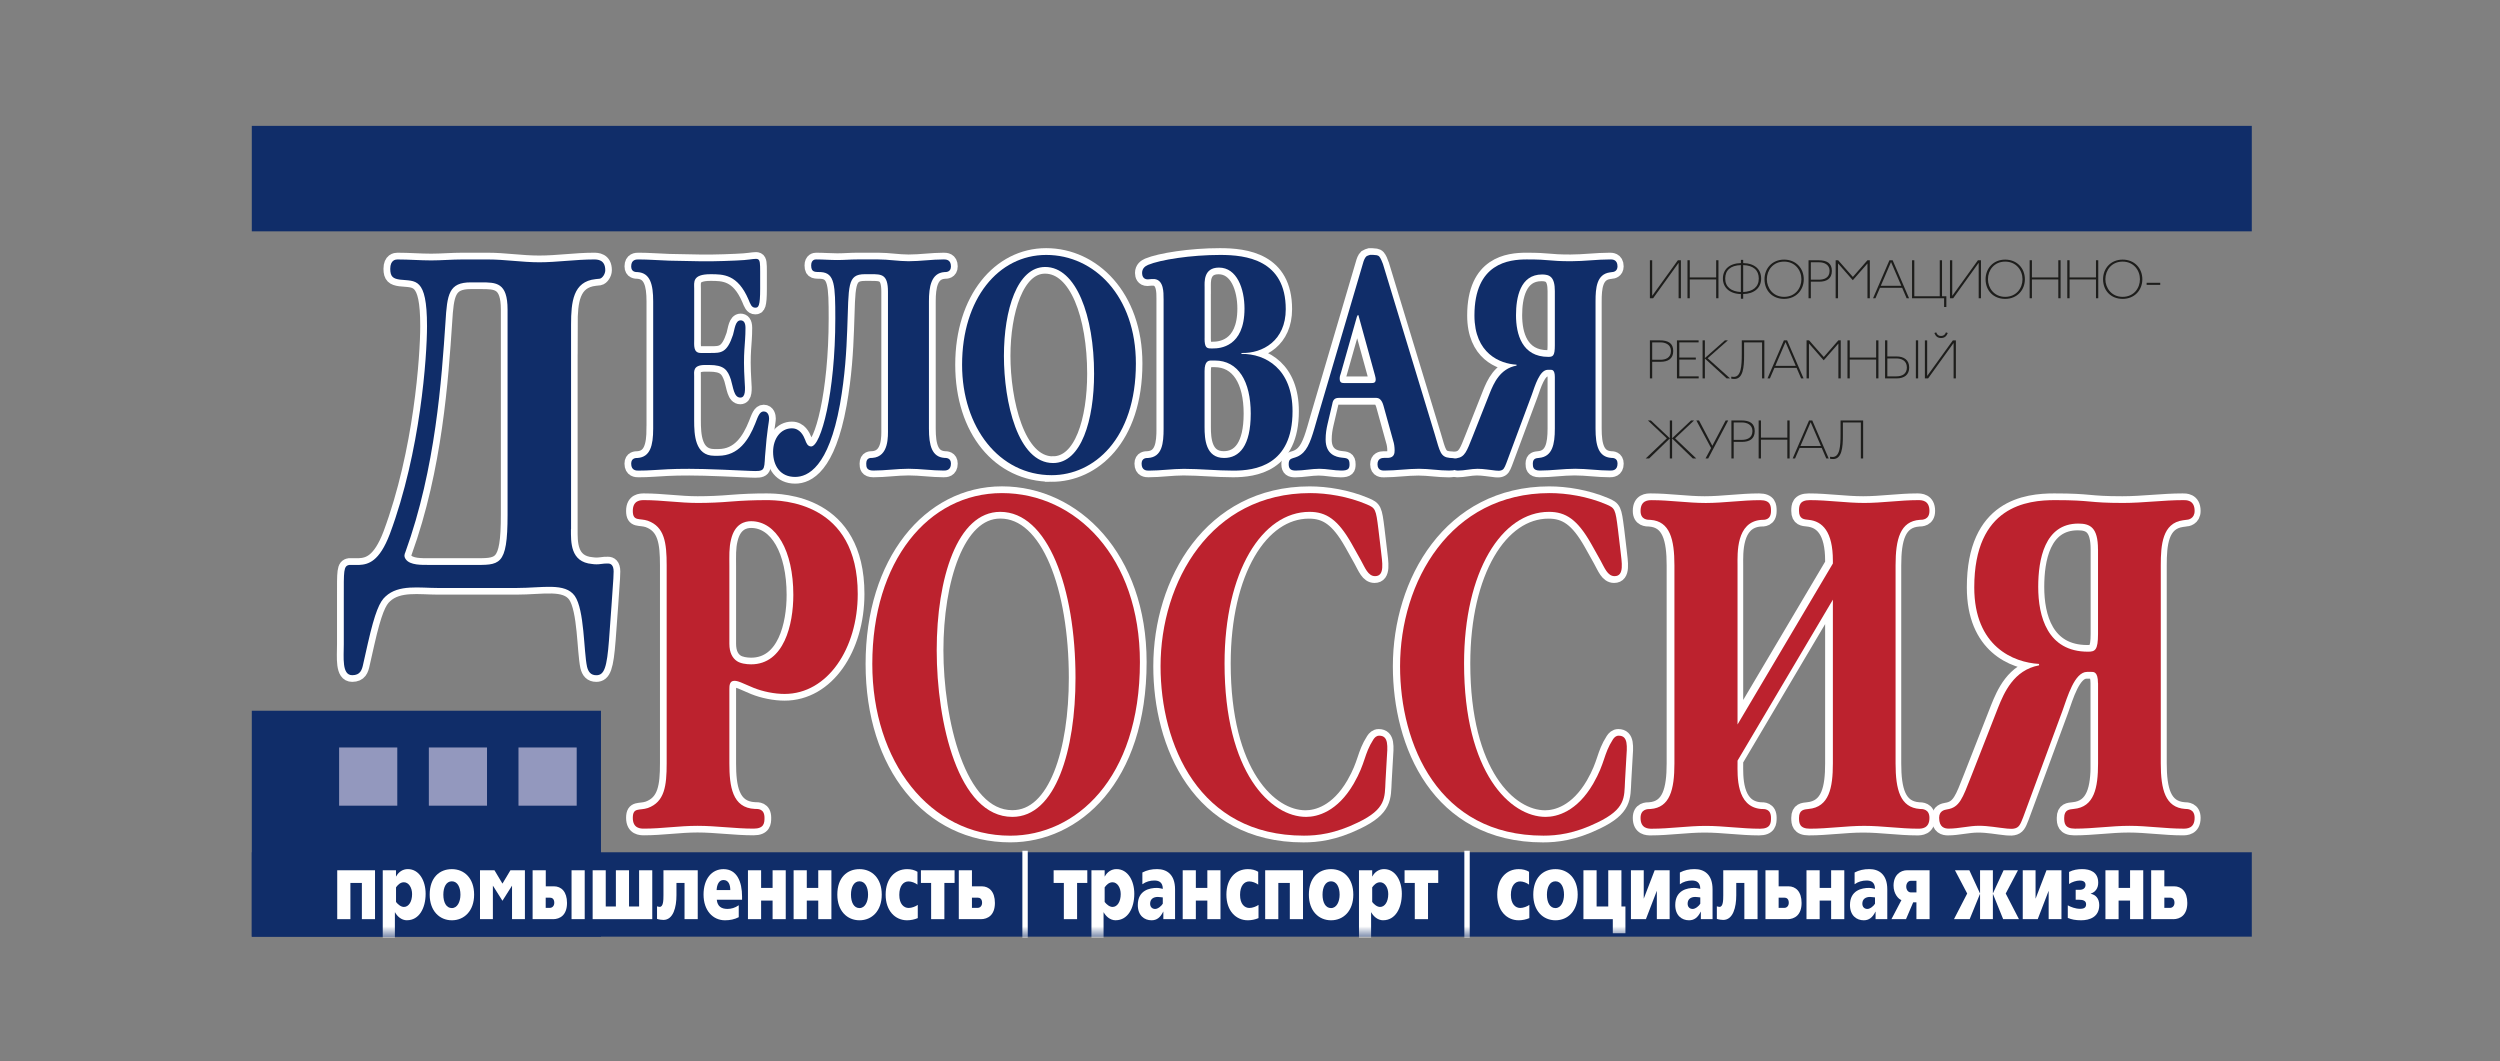 <?xml version="1.0" encoding="UTF-8"?> <svg xmlns="http://www.w3.org/2000/svg" width="139" height="59" viewBox="0 0 139 59" fill="none"><rect x="0" y="0" width="139" height="59" fill="#808080" stroke="none"/><g clip-path="url(#clip0_35253_2141)"><path d="M125.2 47.387H14V52.079H125.2V47.387Z" fill="#102D69"></path><mask id="mask0_35253_2141" style="mask-type:luminance" maskUnits="userSpaceOnUse" x="14" y="7" width="112" height="46"><path d="M125.2 7H14V52.081H125.2V7Z" fill="white"></path></mask><g mask="url(#mask0_35253_2141)"><path d="M40.553 31.486C40.553 30.911 40.529 30.468 40.646 29.999C40.856 29.113 41.414 28.981 41.761 28.981C43.157 28.981 44.109 30.625 44.109 33.078C44.109 34.721 43.598 36.94 41.761 36.94C41.483 36.94 41.157 36.886 40.97 36.757C40.737 36.6 40.553 36.314 40.553 35.792V31.488V31.486ZM37.067 42.444C37.067 43.697 36.95 44.584 36.021 44.923C35.557 45.08 35.184 44.87 35.184 45.47C35.184 46.07 35.625 46.07 35.811 46.07C36.81 46.07 37.788 45.913 38.786 45.913C39.785 45.913 40.856 46.07 41.901 46.07C42.482 46.07 42.506 45.757 42.506 45.47C42.506 44.949 42.135 44.974 41.971 44.974C40.716 44.921 40.553 43.721 40.553 42.442V38.32C40.553 38.138 40.553 37.851 40.833 37.851C40.949 37.851 41.066 37.877 41.414 38.034L41.901 38.244C42.412 38.451 43.063 38.583 43.621 38.583C46.015 38.583 47.69 36.051 47.69 33.025C47.69 27.91 43.507 27.807 42.599 27.807C41.948 27.807 41.297 27.832 40.646 27.885C40.018 27.938 39.414 27.964 38.786 27.964C37.788 27.964 36.81 27.807 35.811 27.807C35.625 27.807 35.184 27.807 35.184 28.407C35.184 29.007 35.555 28.799 36.021 28.954C36.952 29.293 37.067 30.18 37.067 31.433V42.444Z" stroke="white" stroke-width="0.746" stroke-miterlimit="6.23"></path><path d="M56.288 45.419C53.267 45.419 52.081 39.965 52.081 36.157C52.081 32.348 53.22 28.459 55.616 28.459C58.267 28.459 59.8 32.686 59.8 37.696C59.8 41.689 58.708 45.419 56.288 45.419ZM56.172 46.462C59.775 46.462 63.379 43.33 63.379 36.808C63.379 30.989 59.753 27.414 55.708 27.414C51.662 27.414 48.5 31.222 48.5 36.912C48.5 42.601 51.685 46.462 56.172 46.462Z" stroke="white" stroke-width="0.746" stroke-miterlimit="6.23"></path><path d="M76.608 29.424C76.468 28.302 76.445 28.249 75.957 28.042C74.912 27.598 73.748 27.416 72.819 27.416C67.284 27.416 64.496 32.348 64.496 37.045C64.496 41.377 66.612 46.464 72.471 46.464C73.216 46.464 74.191 46.36 75.47 45.735C77.051 44.978 76.958 44.352 77.005 43.438L77.075 42.213C77.121 41.509 77.191 40.909 76.657 40.909C76.494 40.909 76.4 41.013 76.331 41.118C75.796 41.954 75.913 42.397 75.238 43.572C74.331 45.137 73.216 45.425 72.588 45.425C70.635 45.425 68.054 42.999 68.054 36.892C68.054 31.778 70.147 28.463 72.774 28.463C73.705 28.463 74.356 28.881 75.122 30.238L75.633 31.152C75.866 31.57 76.027 32.039 76.424 32.039C76.981 32.039 76.818 31.256 76.748 30.603L76.608 29.428V29.424Z" stroke="white" stroke-width="0.746" stroke-miterlimit="6.23"></path><path d="M89.929 29.424C89.789 28.302 89.765 28.249 89.278 28.042C88.232 27.598 87.068 27.416 86.139 27.416C80.607 27.416 77.816 32.348 77.816 37.045C77.816 41.377 79.933 46.464 85.791 46.464C86.536 46.464 87.511 46.36 88.79 45.735C90.372 44.978 90.278 44.352 90.325 43.438L90.395 42.213C90.442 41.509 90.512 40.909 89.977 40.909C89.814 40.909 89.721 41.013 89.651 41.118C89.116 41.954 89.233 42.397 88.559 43.572C87.651 45.137 86.536 45.425 85.908 45.425C83.955 45.425 81.375 42.999 81.375 36.892C81.375 31.778 83.468 28.463 86.095 28.463C87.026 28.463 87.677 28.881 88.442 30.238L88.953 31.152C89.186 31.57 89.348 32.039 89.744 32.039C90.302 32.039 90.138 31.256 90.071 30.603L89.931 29.428L89.929 29.424Z" stroke="white" stroke-width="0.746" stroke-miterlimit="6.23"></path><path d="M96.549 40.279V31.435C96.549 30.782 96.455 29.009 97.874 28.903C98.037 28.903 98.408 28.928 98.408 28.407C98.408 28.12 98.385 27.807 97.804 27.807C96.782 27.807 95.781 27.964 94.782 27.964C93.784 27.964 92.783 27.807 91.784 27.807C91.597 27.807 91.156 27.807 91.156 28.407C91.156 28.903 91.551 28.903 91.714 28.903C92.783 28.981 93.039 29.972 93.039 31.435V42.446C93.039 43.907 92.783 44.9 91.714 44.978C91.551 44.978 91.156 44.978 91.156 45.474C91.156 46.075 91.597 46.075 91.784 46.075C92.783 46.075 93.784 45.918 94.782 45.918C95.781 45.918 96.782 46.075 97.804 46.075C98.385 46.075 98.408 45.761 98.408 45.474C98.408 44.953 98.037 44.978 97.874 44.978C96.455 44.874 96.549 43.099 96.549 42.446V42.289L101.85 33.339V42.446C101.85 43.803 101.64 44.872 100.501 44.978C100.268 45.004 99.967 45.004 99.967 45.474C99.967 45.761 99.99 46.075 100.571 46.075C101.593 46.075 102.594 45.918 103.593 45.918C104.592 45.918 105.592 46.075 106.591 46.075C106.778 46.075 107.219 46.075 107.219 45.474C107.219 44.978 106.824 44.978 106.685 44.978C105.592 44.9 105.336 43.907 105.336 42.446V31.435C105.336 29.974 105.592 28.981 106.685 28.903C106.824 28.903 107.219 28.903 107.219 28.407C107.219 27.807 106.778 27.807 106.591 27.807C105.592 27.807 104.592 27.964 103.593 27.964C102.594 27.964 101.593 27.807 100.571 27.807C99.99 27.807 99.967 28.12 99.967 28.407C99.967 28.878 100.268 28.878 100.501 28.903C101.269 28.981 101.85 29.556 101.85 31.174V31.331L96.549 40.281V40.279Z" stroke="white" stroke-width="0.746" stroke-miterlimit="6.23"></path><path d="M116.612 35.243C116.612 36.157 116.448 36.236 116.054 36.236C113.8 36.236 113.287 34.279 113.287 32.635C113.287 31.121 113.634 29.113 115.52 29.113C116.171 29.113 116.612 29.321 116.612 30.549V35.245V35.243ZM116.612 42.444C116.612 43.802 116.402 44.87 115.263 44.976C115.03 45.002 114.729 45.002 114.729 45.472C114.729 45.759 114.752 46.073 115.333 46.073C116.355 46.073 117.356 45.916 118.355 45.916C119.353 45.916 120.354 46.073 121.353 46.073C121.54 46.073 121.981 46.073 121.981 45.472C121.981 44.976 121.586 44.976 121.446 44.976C120.354 44.898 120.098 43.906 120.098 42.444V31.433C120.098 30.284 120.191 29.083 121.33 28.928L121.516 28.903C121.61 28.903 121.981 28.85 121.981 28.407C121.981 27.781 121.493 27.807 121.353 27.807C120.238 27.807 119.12 27.964 118.005 27.964C116.028 27.964 116.308 27.807 114.215 27.807C112.68 27.807 109.729 28.121 109.729 32.661C109.729 35.947 111.915 36.836 113.331 36.914V36.993C111.913 37.254 111.378 38.532 111.052 39.342L109.54 43.204C109.075 44.378 108.912 44.9 108.215 45.004C108.075 45.029 107.773 45.082 107.773 45.475C107.773 46.022 108.1 46.075 108.308 46.075C108.865 46.075 109.423 45.918 109.981 45.918C110.539 45.918 111.026 46.022 111.561 46.075C111.677 46.075 111.817 46.1 111.932 46.075C112.212 46.022 112.282 45.867 112.443 45.449L114.629 39.527C114.907 38.744 115.303 37.362 116.001 37.362H116.234C116.351 37.362 116.605 37.336 116.605 37.987V42.449L116.612 42.444Z" stroke="white" stroke-width="0.746" stroke-miterlimit="6.23"></path><path d="M37.067 31.433C37.067 30.18 36.95 29.293 36.021 28.954C35.557 28.797 35.184 29.007 35.184 28.407C35.184 27.807 35.625 27.807 35.811 27.807C36.81 27.807 37.788 27.964 38.786 27.964C39.414 27.964 40.018 27.938 40.646 27.885C41.297 27.832 41.948 27.807 42.599 27.807C43.507 27.807 47.69 27.91 47.69 33.025C47.69 36.051 46.017 38.583 43.621 38.583C43.063 38.583 42.412 38.451 41.901 38.244L41.414 38.036C41.066 37.879 40.949 37.853 40.833 37.853C40.553 37.853 40.553 38.14 40.553 38.322V42.444C40.553 43.723 40.716 44.923 41.971 44.976C42.135 44.976 42.506 44.951 42.506 45.472C42.506 45.759 42.482 46.072 41.901 46.072C40.856 46.072 39.832 45.916 38.786 45.916C37.741 45.916 36.81 46.072 35.811 46.072C35.625 46.072 35.184 46.072 35.184 45.472C35.184 44.872 35.555 45.08 36.021 44.925C36.952 44.586 37.067 43.7 37.067 42.446V31.435V31.433ZM40.553 35.79C40.553 36.312 40.739 36.598 40.97 36.755C41.157 36.886 41.481 36.937 41.761 36.937C43.598 36.937 44.109 34.719 44.109 33.076C44.109 30.623 43.154 28.979 41.761 28.979C41.414 28.979 40.854 29.111 40.646 29.997C40.529 30.466 40.553 30.911 40.553 31.484V35.788V35.79Z" fill="#BC222E"></path><path d="M48.5 36.914C48.5 31.227 51.592 27.416 55.708 27.416C59.823 27.416 63.379 30.991 63.379 36.81C63.379 43.332 59.777 46.464 56.172 46.464C51.685 46.464 48.5 42.342 48.5 36.914ZM59.798 37.696C59.798 32.688 58.263 28.459 55.614 28.459C53.22 28.459 52.081 32.164 52.081 36.157C52.081 40.15 53.267 45.419 56.288 45.419C58.706 45.419 59.798 41.687 59.798 37.696Z" fill="#BC222E"></path><path d="M76.779 30.599C76.849 31.252 77.013 32.034 76.455 32.034C76.061 32.034 75.897 31.566 75.664 31.148L75.153 30.234C74.385 28.877 73.734 28.459 72.806 28.459C70.178 28.459 68.085 31.774 68.085 36.886C68.085 42.991 70.666 45.419 72.619 45.419C73.247 45.419 74.362 45.133 75.27 43.566C75.944 42.391 75.827 41.948 76.362 41.112C76.432 41.008 76.525 40.904 76.686 40.904C77.221 40.904 77.151 41.505 77.104 42.209L77.034 43.434C76.987 44.348 77.081 44.974 75.499 45.731C74.22 46.356 73.245 46.462 72.5 46.462C66.641 46.462 64.527 41.375 64.527 37.043C64.527 32.346 67.318 27.416 72.85 27.416C73.779 27.416 74.943 27.598 75.989 28.042C76.476 28.249 76.5 28.302 76.639 29.424L76.779 30.599Z" fill="#BC222E"></path><path d="M90.096 30.599C90.166 31.252 90.329 32.034 89.771 32.034C89.377 32.034 89.214 31.566 88.981 31.148L88.469 30.234C87.702 28.877 87.051 28.459 86.122 28.459C83.495 28.459 81.402 31.774 81.402 36.886C81.402 42.991 83.983 45.419 85.936 45.419C86.563 45.419 87.678 45.133 88.586 43.566C89.26 42.391 89.144 41.948 89.678 41.112C89.748 41.008 89.841 40.904 90.003 40.904C90.537 40.904 90.467 41.505 90.42 42.209L90.35 43.434C90.304 44.348 90.397 44.974 88.815 45.731C87.537 46.356 86.561 46.462 85.817 46.462C79.958 46.462 77.844 41.375 77.844 37.043C77.844 32.346 80.634 27.416 86.167 27.416C87.095 27.416 88.26 27.598 89.305 28.042C89.793 28.249 89.816 28.302 89.956 29.424L90.096 30.599Z" fill="#BC222E"></path><path d="M101.908 31.329V31.172C101.908 29.554 101.327 28.979 100.56 28.903C100.327 28.878 100.025 28.878 100.025 28.407C100.025 28.12 100.049 27.807 100.63 27.807C101.652 27.807 102.653 27.964 103.651 27.964C104.65 27.964 105.651 27.807 106.65 27.807C106.836 27.807 107.277 27.807 107.277 28.407C107.277 28.903 106.883 28.903 106.743 28.903C105.651 28.981 105.394 29.972 105.394 31.435V42.446C105.394 43.907 105.651 44.9 106.743 44.978C106.883 44.978 107.277 44.978 107.277 45.474C107.277 46.075 106.836 46.075 106.65 46.075C105.651 46.075 104.65 45.918 103.651 45.918C102.653 45.918 101.652 46.075 100.63 46.075C100.049 46.075 100.025 45.761 100.025 45.474C100.025 45.006 100.329 45.006 100.56 44.978C101.698 44.874 101.908 43.803 101.908 42.446V33.341L96.607 42.292V42.449C96.607 43.102 96.514 44.874 97.933 44.98C98.096 44.98 98.467 44.955 98.467 45.477C98.467 45.763 98.444 46.077 97.862 46.077C96.841 46.077 95.84 45.92 94.841 45.92C93.842 45.92 92.841 46.077 91.843 46.077C91.656 46.077 91.215 46.077 91.215 45.477C91.215 44.98 91.609 44.98 91.772 44.98C92.841 44.902 93.098 43.912 93.098 42.449V31.437C93.098 29.976 92.841 28.983 91.772 28.905C91.609 28.905 91.215 28.905 91.215 28.409C91.215 27.809 91.656 27.809 91.843 27.809C92.841 27.809 93.842 27.966 94.841 27.966C95.84 27.966 96.841 27.809 97.862 27.809C98.444 27.809 98.467 28.123 98.467 28.409C98.467 28.93 98.096 28.905 97.933 28.905C96.514 29.009 96.607 30.784 96.607 31.437V40.281L101.908 31.331V31.329Z" fill="#BC222E"></path><path d="M116.648 37.983C116.648 37.33 116.392 37.357 116.277 37.357H116.044C115.346 37.357 114.952 38.74 114.672 39.522L112.486 45.445C112.322 45.863 112.252 46.02 111.975 46.071C111.858 46.096 111.718 46.071 111.604 46.071C111.069 46.017 110.558 45.913 110.024 45.913C109.489 45.913 108.908 46.071 108.351 46.071C108.141 46.071 107.816 46.017 107.816 45.47C107.816 45.078 108.118 45.027 108.257 45.002C108.955 44.898 109.118 44.376 109.583 43.202L111.095 39.34C111.421 38.532 111.956 37.254 113.372 36.993V36.914C111.953 36.836 109.769 35.949 109.769 32.661C109.769 28.121 112.721 27.807 114.256 27.807C116.349 27.807 116.069 27.964 118.046 27.964C119.161 27.964 120.276 27.807 121.394 27.807C121.534 27.807 122.021 27.781 122.021 28.407C122.021 28.85 121.65 28.903 121.557 28.903L121.371 28.928C120.232 29.085 120.139 30.286 120.139 31.433V42.444C120.139 43.906 120.395 44.898 121.487 44.976C121.627 44.976 122.021 44.976 122.021 45.472C122.021 46.073 121.58 46.073 121.394 46.073C120.395 46.073 119.394 45.916 118.395 45.916C117.397 45.916 116.396 46.073 115.374 46.073C114.793 46.073 114.769 45.759 114.769 45.472C114.769 45.004 115.073 45.004 115.304 44.976C116.443 44.872 116.652 43.802 116.652 42.444V37.983H116.648ZM116.648 30.546C116.648 29.321 116.207 29.111 115.556 29.111C113.673 29.111 113.325 31.119 113.325 32.633C113.325 34.276 113.836 36.234 116.093 36.234C116.487 36.234 116.65 36.155 116.65 35.241V30.544L116.648 30.546Z" fill="#BC222E"></path></g><path d="M125.2 7H14V12.861H125.2V7Z" fill="#102D69"></path><path d="M33.415 39.518H14V52.079H33.415V39.518Z" fill="#102D69"></path><mask id="mask1_35253_2141" style="mask-type:luminance" maskUnits="userSpaceOnUse" x="14" y="7" width="112" height="46"><path d="M125.2 7H14V52.081H125.2V7Z" fill="white"></path></mask><g mask="url(#mask1_35253_2141)"><path d="M28.221 28.616C28.221 31.538 27.775 31.409 26.249 31.409H23.876C23.454 31.409 22.794 31.434 22.561 31.095C22.444 30.938 22.491 30.809 22.538 30.705C24.228 26.033 24.556 21.05 24.768 17.918C24.862 16.354 24.957 15.7 26.177 15.7H26.741C27.587 15.7 28.221 15.7 28.221 17.214V28.616ZM31.745 18.05C31.745 16.771 31.861 15.649 33.106 15.518L33.342 15.492C33.481 15.467 33.647 15.232 33.647 15.024C33.647 14.424 33.2 14.424 33.013 14.424C32.004 14.424 30.994 14.581 29.983 14.581C28.971 14.581 28.081 14.424 27.118 14.424H25.708C25.12 14.424 24.533 14.477 23.971 14.477C23.36 14.477 22.75 14.424 22.092 14.424C21.999 14.424 21.694 14.449 21.694 14.945C21.694 15.389 21.859 15.492 22.235 15.546C23.081 15.649 23.738 15.363 23.738 18.128C23.738 19.799 23.386 25.094 21.671 29.687C21.083 31.227 20.472 31.383 19.957 31.409H19.416C19.088 31.462 19.111 31.748 19.111 33.235V35.817C19.111 36.547 18.994 37.539 19.58 37.539C20.025 37.539 20.12 37.253 20.19 36.914L20.449 35.766C20.848 34.017 21.106 33.444 21.435 33.156C22.162 32.478 23.314 32.688 24.346 32.688H28.715C30.171 32.688 31.416 32.374 31.955 33.131C32.495 33.913 32.449 36.21 32.635 37.071C32.705 37.357 32.847 37.539 33.153 37.539C33.598 37.539 33.74 37.096 33.857 35.582L33.999 33.65C34.115 32.058 34.115 31.903 34.115 31.771C34.115 31.407 33.952 31.328 33.81 31.328C33.668 31.328 33.551 31.328 33.411 31.354C33.248 31.379 33.083 31.379 32.917 31.354C31.696 31.25 31.743 30.128 31.743 29.422V18.046L31.745 18.05Z" stroke="white" stroke-width="0.746" stroke-miterlimit="4.71"></path></g><path d="M31.745 29.426C31.745 30.13 31.698 31.252 32.92 31.358C33.085 31.383 33.248 31.383 33.414 31.358C33.554 31.332 33.672 31.332 33.812 31.332C33.952 31.332 34.118 31.411 34.118 31.776C34.118 31.907 34.118 32.062 34.001 33.654L33.861 35.586C33.745 37.1 33.602 37.543 33.157 37.543C32.852 37.543 32.712 37.361 32.64 37.075C32.451 36.214 32.5 33.917 31.959 33.135C31.418 32.378 30.174 32.692 28.719 32.692H24.351C23.318 32.692 22.167 32.484 21.439 33.16C21.111 33.447 20.852 34.021 20.453 35.768L20.195 36.916C20.125 37.255 20.029 37.541 19.584 37.541C18.997 37.541 19.115 36.549 19.115 35.819V33.236C19.115 31.75 19.092 31.462 19.421 31.411H19.961C20.479 31.385 21.09 31.229 21.675 29.689C23.388 25.096 23.742 19.801 23.742 18.13C23.742 15.365 23.085 15.651 22.239 15.547C21.863 15.495 21.698 15.391 21.698 14.947C21.698 14.451 22.003 14.426 22.097 14.426C22.754 14.426 23.365 14.479 23.975 14.479C24.54 14.479 25.127 14.426 25.714 14.426H27.124C28.087 14.426 29.026 14.583 29.989 14.583C30.952 14.583 32.008 14.426 33.019 14.426C33.208 14.426 33.653 14.426 33.653 15.026C33.653 15.234 33.49 15.469 33.348 15.495L33.113 15.52C31.868 15.651 31.751 16.773 31.751 18.052V29.428L31.745 29.426ZM28.221 17.214C28.221 15.7 27.587 15.7 26.741 15.7H26.177C24.955 15.7 24.862 16.353 24.768 17.918C24.556 21.05 24.228 26.033 22.538 30.703C22.491 30.806 22.445 30.938 22.561 31.095C22.797 31.434 23.454 31.409 23.876 31.409H26.249C27.775 31.409 28.221 31.54 28.221 28.616V17.214Z" fill="#102D69"></path><mask id="mask2_35253_2141" style="mask-type:luminance" maskUnits="userSpaceOnUse" x="14" y="7" width="112" height="46"><path d="M125.2 7H14V52.081H125.2V7Z" fill="white"></path></mask><g mask="url(#mask2_35253_2141)"><path d="M36.317 23.834C36.317 24.773 36.152 25.412 35.456 25.46C35.35 25.46 35.094 25.46 35.094 25.778C35.094 26.164 35.38 26.164 35.501 26.164C36.678 26.164 37.102 25.98 40.196 26.113L41.735 26.181C42.52 26.215 42.49 26.164 42.535 25.375C42.655 23.766 42.761 23.514 42.761 23.261C42.761 23.145 42.717 22.875 42.46 22.875C42.233 22.875 42.144 23.162 41.992 23.546C41.629 24.451 41.071 25.34 39.939 25.34H39.712C38.641 25.34 38.595 24.165 38.595 23.378V20.912C38.595 20.677 38.504 20.291 39.199 20.291H39.426C40.257 20.291 40.452 20.56 40.635 21.096C40.77 21.533 40.8 22.104 41.163 22.104C41.464 22.104 41.434 21.635 41.404 21.232C41.298 19.504 41.449 19.22 41.449 18.23C41.449 17.911 41.328 17.81 41.177 17.81C40.876 17.81 40.844 18.312 40.755 18.615C40.422 19.623 40.092 19.623 39.517 19.623H38.959C38.537 19.623 38.597 19.186 38.597 18.868V16.05C38.597 15.698 38.476 15.244 39.502 15.244C40.213 15.244 41.012 15.244 41.616 16.652C41.722 16.904 41.782 17.106 41.994 17.106C42.176 17.106 42.265 17.021 42.265 16.05V15.11C42.265 14.188 42.236 14.389 41.375 14.457C40.982 14.491 39.549 14.542 38.959 14.525L37.208 14.491C36.633 14.474 36.075 14.423 35.503 14.423C35.382 14.423 35.096 14.423 35.096 14.809C35.096 15.127 35.352 15.127 35.459 15.127C36.152 15.178 36.319 15.814 36.319 16.754V23.832L36.317 23.834Z" stroke="white" stroke-width="0.746" stroke-miterlimit="4.71"></path><path d="M49.375 23.832C49.375 24.252 49.434 25.393 48.514 25.459C48.408 25.459 48.166 25.442 48.166 25.777C48.166 25.961 48.181 26.163 48.559 26.163C49.222 26.163 49.871 26.061 50.522 26.061C51.173 26.061 51.82 26.163 52.469 26.163C52.59 26.163 52.876 26.163 52.876 25.777C52.876 25.459 52.62 25.459 52.514 25.459C51.82 25.408 51.653 24.772 51.653 23.832V16.754C51.653 15.948 51.773 15.177 52.514 15.128C52.62 15.128 52.876 15.128 52.876 14.81C52.876 14.424 52.59 14.424 52.469 14.424C51.82 14.424 51.171 14.524 50.522 14.524C49.965 14.524 49.405 14.424 48.832 14.424H47.67C47.293 14.424 46.93 14.458 46.553 14.458C46.175 14.458 45.783 14.424 45.376 14.424C45.317 14.424 45.105 14.441 45.105 14.759C45.105 15.179 45.361 15.111 45.647 15.128C46.417 15.179 46.447 15.849 46.447 17.711C46.447 21.871 45.647 24.823 45.102 24.823C44.905 24.823 44.831 24.621 44.77 24.454C44.678 24.218 44.483 23.815 44.029 23.815C43.41 23.815 42.988 24.386 42.988 25.124C42.988 25.913 43.395 26.517 44.212 26.517C44.922 26.517 46.069 25.98 46.703 22.492C46.99 20.881 47.066 19.524 47.111 18.298C47.202 15.866 47.096 15.245 48.092 15.245H48.44C49.015 15.245 49.375 15.245 49.375 16.218V23.832Z" stroke="white" stroke-width="0.746" stroke-miterlimit="4.71"></path><path d="M58.542 25.746C56.58 25.746 55.808 22.241 55.808 19.791C55.808 17.342 56.548 14.842 58.103 14.842C59.825 14.842 60.819 17.558 60.819 20.779C60.819 23.345 60.109 25.744 58.54 25.744L58.542 25.746ZM58.465 26.416C60.804 26.416 63.145 24.403 63.145 20.209C63.145 16.468 60.789 14.17 58.164 14.17C55.539 14.17 53.484 16.619 53.484 20.275C53.484 23.93 55.552 26.414 58.465 26.414V26.416Z" stroke="white" stroke-width="0.746" stroke-miterlimit="4.71"></path><path d="M66.952 20.629C66.952 20.058 67.179 20.041 67.33 20.041H67.527C68.825 20.041 69.52 21.199 69.52 22.993C69.52 24.787 68.886 25.459 68.04 25.459C67.014 25.459 66.952 24.403 66.952 23.748V20.629ZM66.952 15.966C66.952 15.697 66.876 14.876 67.752 14.876C68.748 14.876 69.17 16.051 69.17 17.158C69.17 19.306 67.781 19.372 67.434 19.372H67.298C67.071 19.372 66.95 19.321 66.95 18.818V15.966H66.952ZM64.673 23.833C64.673 24.639 64.596 25.411 63.812 25.459C63.706 25.459 63.449 25.459 63.449 25.777C63.449 26.163 63.736 26.163 63.856 26.163C64.505 26.163 65.154 26.062 65.805 26.062C66.71 26.062 67.631 26.163 68.553 26.163C69.745 26.163 71.844 25.894 71.844 22.86C71.844 20.512 70.349 19.656 69.007 19.673V19.622C70.184 19.656 71.467 18.935 71.467 17.189C71.467 14.439 69.264 14.17 67.828 14.17C66.183 14.17 64.493 14.439 63.812 14.723C63.661 14.791 63.479 14.908 63.479 15.177C63.479 15.328 63.538 15.529 63.797 15.529C63.856 15.529 63.933 15.512 63.992 15.512H64.172C64.686 15.58 64.671 16.267 64.671 16.602V23.831L64.673 23.833Z" stroke="white" stroke-width="0.746" stroke-miterlimit="4.71"></path><path d="M76.418 20.883C76.539 21.303 76.359 21.303 76.191 21.303H74.711C74.546 21.303 74.454 21.269 74.454 21.05C74.454 20.934 74.484 20.849 74.516 20.766L75.406 17.63C75.421 17.596 75.421 17.562 75.466 17.514C75.51 17.53 75.496 17.564 75.527 17.647L76.418 20.885V20.883ZM76.855 14.676C76.825 14.575 76.719 14.341 76.658 14.274C76.566 14.174 76.463 14.191 76.295 14.174H76.144C76.085 14.191 75.979 14.225 75.932 14.257C75.841 14.341 75.782 14.509 75.752 14.626L73.231 23.18C72.96 24.119 72.794 24.791 72.431 25.16C71.978 25.614 71.617 25.328 71.617 25.815C71.617 26.102 71.768 26.167 72.01 26.167C72.448 26.167 72.885 26.068 73.322 26.068C73.729 26.068 74.136 26.167 74.546 26.167C74.955 26.167 74.999 26.051 74.999 25.815C74.999 25.463 74.834 25.48 74.546 25.446C74.259 25.412 73.67 25.279 73.67 24.439C73.67 24.121 73.714 23.852 73.776 23.584L74.032 22.495C74.062 22.344 74.092 22.126 74.395 22.126H76.494C76.766 22.126 76.857 22.461 76.887 22.562L77.429 24.524C77.474 24.657 77.506 24.859 77.506 25.043C77.506 25.194 77.491 25.446 77.143 25.463H76.916C76.795 25.463 76.554 25.497 76.554 25.815C76.554 26.184 76.855 26.167 76.946 26.167C77.595 26.167 78.229 26.068 78.863 26.068C79.421 26.068 79.98 26.167 80.538 26.167C80.839 26.167 81.051 26.116 81.051 25.798C81.051 25.463 80.795 25.48 80.568 25.463C80.055 25.412 80.025 25.111 79.754 24.206L76.855 14.678V14.676Z" stroke="white" stroke-width="0.746" stroke-miterlimit="4.71"></path><path d="M86.418 19.203C86.418 19.791 86.312 19.842 86.055 19.842C84.59 19.842 84.259 18.584 84.259 17.526C84.259 16.553 84.486 15.261 85.707 15.261C86.129 15.261 86.418 15.395 86.418 16.184V19.203ZM86.418 23.832C86.418 24.704 86.282 25.393 85.542 25.459C85.391 25.476 85.194 25.476 85.194 25.777C85.194 25.962 85.209 26.163 85.587 26.163C86.25 26.163 86.899 26.061 87.55 26.061C88.201 26.061 88.848 26.163 89.497 26.163C89.618 26.163 89.904 26.163 89.904 25.777C89.904 25.459 89.647 25.459 89.556 25.459C88.846 25.408 88.68 24.772 88.68 23.832V16.754C88.68 16.016 88.742 15.245 89.48 15.145L89.6 15.128C89.662 15.128 89.902 15.094 89.902 14.81C89.902 14.407 89.584 14.424 89.495 14.424C88.769 14.424 88.046 14.524 87.321 14.524C86.038 14.524 86.218 14.424 84.861 14.424C83.865 14.424 81.948 14.625 81.948 17.543C81.948 19.657 83.366 20.228 84.289 20.276V20.327C83.368 20.495 83.021 21.318 82.809 21.837L81.827 24.32C81.526 25.075 81.42 25.41 80.966 25.478C80.875 25.495 80.68 25.529 80.68 25.779C80.68 26.131 80.892 26.165 81.027 26.165C81.39 26.165 81.753 26.063 82.115 26.063C82.478 26.063 82.794 26.131 83.142 26.165C83.218 26.165 83.307 26.182 83.383 26.165C83.564 26.131 83.61 26.031 83.716 25.762L85.135 21.954C85.315 21.451 85.572 20.561 86.025 20.561H86.176C86.252 20.561 86.418 20.544 86.418 20.963V23.832Z" stroke="white" stroke-width="0.746" stroke-miterlimit="4.71"></path></g><path d="M36.317 16.756C36.317 15.816 36.152 15.178 35.456 15.129C35.35 15.129 35.094 15.129 35.094 14.811C35.094 14.425 35.38 14.425 35.501 14.425C36.075 14.425 36.633 14.476 37.208 14.493L38.959 14.527C39.549 14.544 40.982 14.493 41.375 14.459C42.236 14.391 42.265 14.19 42.265 15.112V16.052C42.265 17.025 42.174 17.108 41.994 17.108C41.782 17.108 41.722 16.906 41.616 16.654C41.012 15.246 40.213 15.246 39.502 15.246C38.476 15.246 38.597 15.7 38.597 16.052V18.87C38.597 19.188 38.537 19.625 38.959 19.625H39.517C40.092 19.625 40.422 19.625 40.755 18.617C40.847 18.316 40.876 17.812 41.177 17.812C41.328 17.812 41.449 17.911 41.449 18.232C41.449 19.222 41.298 19.506 41.404 21.234C41.434 21.637 41.464 22.106 41.163 22.106C40.8 22.106 40.77 21.535 40.635 21.098C40.454 20.562 40.257 20.293 39.426 20.293H39.199C38.504 20.293 38.595 20.678 38.595 20.914V23.38C38.595 24.169 38.639 25.341 39.712 25.341H39.939C41.071 25.341 41.629 24.453 41.992 23.547C42.142 23.162 42.233 22.877 42.46 22.877C42.717 22.877 42.761 23.147 42.761 23.263C42.761 23.516 42.655 23.766 42.535 25.378C42.49 26.166 42.52 26.217 41.735 26.183L40.196 26.115C37.1 25.982 36.678 26.166 35.501 26.166C35.38 26.166 35.094 26.166 35.094 25.78C35.094 25.462 35.35 25.462 35.456 25.462C36.15 25.411 36.317 24.775 36.317 23.836V16.758V16.756Z" fill="#102D69"></path><path d="M49.371 16.218C49.371 15.245 49.009 15.245 48.436 15.245H48.088C47.092 15.245 47.198 15.866 47.107 18.298C47.062 19.521 46.986 20.881 46.7 22.492C46.065 25.98 44.918 26.517 44.208 26.517C43.394 26.517 42.984 25.913 42.984 25.124C42.984 24.386 43.406 23.815 44.026 23.815C44.479 23.815 44.674 24.218 44.766 24.454C44.825 24.621 44.901 24.823 45.099 24.823C45.641 24.823 46.443 21.871 46.443 17.711C46.443 15.849 46.413 15.179 45.644 15.128C45.357 15.111 45.101 15.179 45.101 14.759C45.101 14.441 45.313 14.424 45.372 14.424C45.779 14.424 46.157 14.458 46.549 14.458C46.941 14.458 47.289 14.424 47.666 14.424H48.828C49.403 14.424 49.961 14.524 50.518 14.524C51.167 14.524 51.816 14.424 52.465 14.424C52.586 14.424 52.872 14.424 52.872 14.81C52.872 15.128 52.616 15.128 52.51 15.128C51.77 15.179 51.649 15.951 51.649 16.754V23.832C51.649 24.772 51.814 25.41 52.51 25.459C52.616 25.459 52.872 25.459 52.872 25.777C52.872 26.163 52.586 26.163 52.465 26.163C51.816 26.163 51.167 26.063 50.518 26.063C49.87 26.063 49.221 26.163 48.555 26.163C48.177 26.163 48.163 25.961 48.163 25.777C48.163 25.442 48.404 25.459 48.51 25.459C49.431 25.391 49.371 24.25 49.371 23.832V16.218Z" fill="#102D69"></path><path d="M53.492 20.279C53.492 16.623 55.5 14.174 58.172 14.174C60.844 14.174 63.155 16.472 63.155 20.213C63.155 24.407 60.814 26.42 58.475 26.42C55.562 26.42 53.492 23.769 53.492 20.281V20.279ZM60.831 20.781C60.831 17.56 59.834 14.844 58.113 14.844C56.558 14.844 55.818 17.225 55.818 19.791C55.818 22.357 56.588 25.745 58.552 25.745C60.121 25.745 60.831 23.347 60.831 20.781Z" fill="#102D69"></path><path d="M64.694 16.606C64.694 16.271 64.709 15.582 64.196 15.516H64.016C63.956 15.516 63.88 15.533 63.818 15.533C63.562 15.533 63.5 15.332 63.5 15.181C63.5 14.912 63.681 14.795 63.833 14.727C64.512 14.443 66.204 14.174 67.849 14.174C69.283 14.174 71.488 14.443 71.488 17.193C71.488 18.939 70.205 19.66 69.026 19.626V19.677C70.371 19.66 71.865 20.516 71.865 22.863C71.865 25.9 69.766 26.167 68.575 26.167C67.654 26.167 66.732 26.068 65.826 26.068C65.177 26.068 64.529 26.167 63.88 26.167C63.759 26.167 63.473 26.167 63.473 25.781C63.473 25.463 63.729 25.463 63.835 25.463C64.62 25.412 64.696 24.64 64.696 23.837V16.608L64.694 16.606ZM66.974 18.82C66.974 19.322 67.094 19.373 67.321 19.373H67.457C67.805 19.373 69.194 19.305 69.194 17.16C69.194 16.053 68.772 14.878 67.775 14.878C66.899 14.878 66.976 15.701 66.976 15.968V18.82H66.974ZM66.974 23.752C66.974 24.405 67.033 25.463 68.061 25.463C68.907 25.463 69.541 24.793 69.541 22.997C69.541 21.201 68.848 20.045 67.548 20.045H67.351C67.201 20.045 66.974 20.062 66.974 20.633V23.752Z" fill="#102D69"></path><path d="M79.789 24.202C80.06 25.107 80.09 25.411 80.603 25.459C80.83 25.476 81.086 25.459 81.086 25.794C81.086 26.129 80.874 26.163 80.573 26.163C80.016 26.163 79.456 26.064 78.898 26.064C78.264 26.064 77.63 26.163 76.981 26.163C76.89 26.163 76.589 26.18 76.589 25.811C76.589 25.493 76.831 25.459 76.951 25.459H77.178C77.526 25.442 77.541 25.19 77.541 25.04C77.541 24.855 77.511 24.654 77.465 24.52L76.922 22.558C76.892 22.459 76.801 22.122 76.529 22.122H74.43C74.129 22.122 74.097 22.34 74.068 22.491L73.811 23.581C73.749 23.85 73.705 24.117 73.705 24.435C73.705 25.275 74.294 25.409 74.581 25.442C74.867 25.476 75.034 25.459 75.034 25.811C75.034 26.047 74.975 26.163 74.581 26.163C74.186 26.163 73.766 26.064 73.357 26.064C72.92 26.064 72.481 26.163 72.045 26.163C71.803 26.163 71.652 26.096 71.652 25.811C71.652 25.326 72.015 25.61 72.467 25.156C72.829 24.787 72.995 24.117 73.266 23.178L75.787 14.624C75.817 14.507 75.879 14.34 75.968 14.255C76.012 14.221 76.118 14.187 76.18 14.17H76.33C76.496 14.187 76.602 14.17 76.693 14.27C76.754 14.337 76.858 14.571 76.89 14.672L79.789 24.2V24.202ZM75.56 17.643C75.531 17.558 75.546 17.527 75.501 17.51C75.457 17.561 75.457 17.595 75.439 17.626L74.549 20.762C74.519 20.847 74.487 20.93 74.487 21.047C74.487 21.265 74.579 21.299 74.744 21.299H76.224C76.389 21.299 76.572 21.299 76.451 20.879L75.56 17.641V17.643Z" fill="#102D69"></path><path d="M86.449 20.963C86.449 20.544 86.284 20.561 86.207 20.561H86.057C85.603 20.561 85.346 21.449 85.166 21.954L83.748 25.762C83.641 26.031 83.597 26.131 83.415 26.165C83.338 26.182 83.249 26.165 83.173 26.165C82.825 26.131 82.494 26.065 82.147 26.065C81.799 26.065 81.421 26.165 81.059 26.165C80.923 26.165 80.711 26.131 80.711 25.779C80.711 25.527 80.908 25.495 80.997 25.478C81.451 25.41 81.555 25.075 81.858 24.32L82.84 21.837C83.052 21.318 83.398 20.495 84.32 20.327V20.276C83.4 20.226 81.979 19.655 81.979 17.543C81.979 14.625 83.896 14.424 84.892 14.424C86.252 14.424 86.069 14.524 87.352 14.524C88.078 14.524 88.801 14.424 89.526 14.424C89.617 14.424 89.933 14.407 89.933 14.81C89.933 15.094 89.691 15.128 89.632 15.128L89.511 15.145C88.771 15.245 88.712 16.016 88.712 16.754V23.832C88.712 24.772 88.877 25.41 89.587 25.459C89.678 25.459 89.935 25.459 89.935 25.777C89.935 26.163 89.649 26.163 89.528 26.163C88.879 26.163 88.23 26.063 87.581 26.063C86.932 26.063 86.284 26.163 85.618 26.163C85.24 26.163 85.225 25.962 85.225 25.777C85.225 25.476 85.423 25.476 85.573 25.459C86.313 25.391 86.449 24.704 86.449 23.832V20.963ZM86.449 16.184C86.449 15.395 86.163 15.261 85.739 15.261C84.515 15.261 84.29 16.553 84.29 17.526C84.29 18.582 84.623 19.842 86.086 19.842C86.343 19.842 86.449 19.791 86.449 19.203V16.184Z" fill="#102D69"></path><mask id="mask3_35253_2141" style="mask-type:luminance" maskUnits="userSpaceOnUse" x="14" y="7" width="112" height="46"><path d="M125.2 7H14V52.081H125.2V7Z" fill="white"></path></mask><g mask="url(#mask3_35253_2141)"><path d="M20.12 51.105V49.091H19.482V51.105H18.75V48.387H20.851V51.105H20.12Z" fill="white"></path><path d="M22.63 51.168C22.305 51.168 22.074 50.928 21.964 50.725H21.956V52.15H21.281V48.386H22.017V48.729H22.026C22.159 48.479 22.395 48.322 22.674 48.322C23.304 48.322 23.665 48.965 23.665 49.694C23.665 50.498 23.3 51.166 22.628 51.166L22.63 51.168ZM22.458 49.054C22.259 49.054 22.121 49.196 22.019 49.336V50.15C22.125 50.286 22.293 50.426 22.458 50.426C22.721 50.426 22.912 50.139 22.912 49.711C22.912 49.357 22.727 49.054 22.458 49.054Z" fill="white"></path><path d="M26.361 49.743C26.361 50.646 25.812 51.168 25.125 51.168C24.438 51.168 23.891 50.646 23.891 49.743C23.891 48.789 24.438 48.324 25.125 48.324C25.812 48.324 26.361 48.825 26.361 49.743ZM24.65 49.743C24.65 50.175 24.815 50.489 25.123 50.489C25.43 50.489 25.6 50.139 25.6 49.743C25.6 49.321 25.432 49.001 25.123 49.001C24.813 49.001 24.65 49.319 24.65 49.743Z" fill="white"></path><path d="M28.469 51.105V49.248H28.465L27.936 50.083L27.409 49.248H27.404V51.105H26.688V48.387H27.493L27.936 49.129L28.38 48.387H29.185V51.105H28.469Z" fill="white"></path><path d="M30.741 51.105H29.613V48.387H30.345V49.279H30.799C31.206 49.279 31.526 49.576 31.526 50.204C31.526 50.872 31.146 51.107 30.739 51.107L30.741 51.105ZM30.341 49.909V50.477H30.576C30.701 50.477 30.818 50.374 30.818 50.196C30.818 49.977 30.697 49.909 30.572 49.909H30.341ZM31.778 51.105V48.387H32.51V51.105H31.778Z" fill="white"></path><path d="M32.951 51.105V48.387H33.679V50.401H34.243V48.387H34.974V50.401H35.534V48.387H36.266V51.105H32.949H32.951Z" fill="white"></path><path d="M38.06 51.105V49.091H37.611V49.78C37.611 50.433 37.439 51.148 36.883 51.148C36.786 51.148 36.629 51.126 36.531 51.09V50.391C36.567 50.401 36.614 50.422 36.68 50.422C36.879 50.422 36.888 50.062 36.888 49.78V48.387H38.794V51.105H38.062H38.06Z" fill="white"></path><path d="M39.853 50.025C39.891 50.396 40.108 50.536 40.449 50.536C40.648 50.536 40.869 50.479 41.074 50.332V50.996C40.843 51.117 40.58 51.168 40.311 51.168C39.626 51.168 39.117 50.614 39.117 49.739C39.117 48.863 39.575 48.324 40.226 48.324C40.981 48.324 41.259 49.035 41.259 49.853V50.025H39.853ZM40.224 48.929C39.974 48.929 39.859 49.185 39.844 49.486H40.604C40.604 49.183 40.502 48.929 40.224 48.929Z" fill="white"></path><path d="M42.956 51.105V50.072H42.318V51.105H41.586V48.387H42.318V49.368H42.956V48.387H43.687V51.105H42.956Z" fill="white"></path><path d="M45.495 51.105V50.072H44.857V51.105H44.125V48.387H44.857V49.368H45.495V48.387H46.226V51.105H45.495Z" fill="white"></path><path d="M49.025 49.743C49.025 50.646 48.478 51.168 47.789 51.168C47.1 51.168 46.555 50.646 46.555 49.743C46.555 48.789 47.102 48.324 47.789 48.324C48.476 48.324 49.025 48.825 49.025 49.743ZM47.314 49.743C47.314 50.175 47.479 50.489 47.787 50.489C48.094 50.489 48.264 50.139 48.264 49.743C48.264 49.321 48.096 49.001 47.787 49.001C47.477 49.001 47.314 49.319 47.314 49.743Z" fill="white"></path><path d="M50.436 51.168C49.77 51.168 49.242 50.64 49.242 49.743C49.242 48.846 49.755 48.324 50.436 48.324C50.654 48.324 50.847 48.371 51.011 48.471V49.185C50.881 49.086 50.682 49.007 50.514 49.007C50.233 49.007 50.001 49.247 50.001 49.758C50.001 50.269 50.256 50.483 50.523 50.483C50.688 50.483 50.911 50.4 51.028 50.311V51.047C50.847 51.125 50.635 51.168 50.436 51.168Z" fill="white"></path><path d="M52.507 49.091V51.105H51.771V49.091H51.203V48.387H53.075V49.091H52.507Z" fill="white"></path><path d="M54.526 51.105H53.309V48.387H54.04V49.279H54.585C54.996 49.279 55.317 49.576 55.317 50.204C55.317 50.872 54.933 51.107 54.526 51.107V51.105ZM54.042 50.477H54.362C54.488 50.477 54.604 50.374 54.604 50.196C54.604 49.977 54.483 49.909 54.358 49.909H54.04V50.477H54.042Z" fill="white"></path><path d="M56.844 52.152V47.303H57.143V52.152H56.844Z" fill="white"></path><path d="M59.886 49.091V51.105H59.15V49.091H58.582V48.387H60.454V49.091H59.886Z" fill="white"></path><path d="M62.032 51.168C61.708 51.168 61.477 50.928 61.366 50.725H61.358V52.15H60.684V48.386H61.419V48.729H61.428C61.562 48.479 61.797 48.322 62.077 48.322C62.706 48.322 63.067 48.965 63.067 49.694C63.067 50.498 62.702 51.166 62.03 51.166L62.032 51.168ZM61.858 49.054C61.659 49.054 61.521 49.196 61.419 49.336V50.15C61.525 50.286 61.693 50.426 61.858 50.426C62.121 50.426 62.312 50.139 62.312 49.711C62.312 49.357 62.128 49.054 61.858 49.054Z" fill="white"></path><path d="M64.682 51.106V50.689H64.674C64.513 51.017 64.314 51.168 64.025 51.168C63.626 51.168 63.262 50.903 63.262 50.318C63.262 49.493 63.932 49.368 64.316 49.368C64.432 49.368 64.562 49.4 64.653 49.421C64.648 49.05 64.434 48.956 64.182 48.956C63.951 48.956 63.711 49.02 63.516 49.164V48.511C63.771 48.38 64.025 48.322 64.335 48.322C64.858 48.322 65.333 48.604 65.333 49.45V51.104H64.685L64.682 51.106ZM64.651 49.896C64.568 49.891 64.466 49.87 64.373 49.87C64.138 49.87 63.947 49.98 63.947 50.245C63.947 50.428 64.063 50.538 64.229 50.538C64.381 50.538 64.585 50.366 64.651 50.245V49.896Z" fill="white"></path><path d="M67.128 51.105V50.072H66.489V51.105H65.758V48.387H66.489V49.368H67.128V48.387H67.859V51.105H67.128Z" fill="white"></path><path d="M69.381 51.168C68.716 51.168 68.188 50.64 68.188 49.743C68.188 48.846 68.701 48.324 69.381 48.324C69.6 48.324 69.793 48.371 69.956 48.471V49.185C69.827 49.086 69.627 49.007 69.46 49.007C69.178 49.007 68.947 49.247 68.947 49.758C68.947 50.269 69.201 50.483 69.468 50.483C69.634 50.483 69.856 50.4 69.973 50.311V51.047C69.793 51.125 69.581 51.168 69.381 51.168Z" fill="white"></path><path d="M71.714 51.105V49.091H71.075V51.105H70.344V48.387H72.447V51.105H71.716H71.714Z" fill="white"></path><path d="M75.244 49.743C75.244 50.646 74.697 51.168 74.008 51.168C73.318 51.168 72.773 50.646 72.773 49.743C72.773 48.789 73.32 48.324 74.008 48.324C74.695 48.324 75.244 48.825 75.244 49.743ZM73.533 49.743C73.533 50.175 73.698 50.489 74.005 50.489C74.313 50.489 74.483 50.139 74.483 49.743C74.483 49.321 74.315 49.001 74.005 49.001C73.696 49.001 73.533 49.319 73.533 49.743Z" fill="white"></path><path d="M76.907 51.168C76.583 51.168 76.352 50.928 76.241 50.725H76.233V52.15H75.559V48.386H76.294V48.729H76.303C76.436 48.479 76.672 48.322 76.952 48.322C77.582 48.322 77.942 48.965 77.942 49.694C77.942 50.498 77.577 51.166 76.905 51.166L76.907 51.168ZM76.733 49.054C76.534 49.054 76.396 49.196 76.294 49.336V50.15C76.4 50.286 76.568 50.426 76.733 50.426C76.996 50.426 77.187 50.139 77.187 49.711C77.187 49.357 77.003 49.054 76.733 49.054Z" fill="white"></path><path d="M79.398 49.091V51.105H78.662V49.091H78.094V48.387H79.966V49.091H79.398Z" fill="white"></path><path d="M81.418 52.152V47.303H81.717V52.152H81.418Z" fill="white"></path><path d="M84.44 51.168C83.774 51.168 83.246 50.64 83.246 49.743C83.246 48.846 83.759 48.324 84.44 48.324C84.658 48.324 84.851 48.371 85.015 48.471V49.185C84.885 49.086 84.686 49.007 84.518 49.007C84.236 49.007 84.005 49.247 84.005 49.758C84.005 50.269 84.26 50.483 84.527 50.483C84.692 50.483 84.915 50.4 85.031 50.311V51.047C84.851 51.125 84.639 51.168 84.44 51.168Z" fill="white"></path><path d="M87.72 49.743C87.72 50.646 87.173 51.168 86.484 51.168C85.795 51.168 85.25 50.646 85.25 49.743C85.25 48.789 85.799 48.324 86.484 48.324C87.169 48.324 87.72 48.825 87.72 49.743ZM86.009 49.743C86.009 50.175 86.174 50.489 86.482 50.489C86.79 50.489 86.959 50.139 86.959 49.743C86.959 49.321 86.792 49.001 86.482 49.001C86.172 49.001 86.009 49.319 86.009 49.743Z" fill="white"></path><path d="M89.672 51.888V51.105H88.039V48.387H88.771V50.401H89.419V48.387H90.151V50.401H90.374V51.888H89.67H89.672Z" fill="white"></path><path d="M92.12 51.105V49.54H92.115L91.513 51.105H90.68V48.387H91.392V49.958H91.396L91.999 48.387H92.832V51.105H92.12Z" fill="white"></path><path d="M94.567 51.106V50.689H94.559C94.398 51.017 94.198 51.168 93.908 51.168C93.509 51.168 93.144 50.903 93.144 50.318C93.144 49.493 93.815 49.368 94.198 49.368C94.315 49.368 94.444 49.4 94.536 49.421C94.531 49.05 94.317 48.956 94.067 48.956C93.836 48.956 93.596 49.02 93.401 49.164V48.511C93.656 48.38 93.91 48.322 94.22 48.322C94.743 48.322 95.218 48.604 95.218 49.45V51.104H94.57L94.567 51.106ZM94.536 49.896C94.453 49.891 94.351 49.87 94.258 49.87C94.022 49.87 93.832 49.98 93.832 50.245C93.832 50.428 93.948 50.538 94.114 50.538C94.266 50.538 94.47 50.366 94.536 50.245V49.896Z" fill="white"></path><path d="M96.986 51.105V49.091H96.536V49.78C96.536 50.433 96.365 51.148 95.809 51.148C95.712 51.148 95.555 51.126 95.457 51.09V50.391C95.493 50.401 95.54 50.422 95.606 50.422C95.805 50.422 95.813 50.062 95.813 49.78V48.387H97.72V51.105H96.988H96.986Z" fill="white"></path><path d="M99.377 51.105H98.16V48.387H98.892V49.279H99.437C99.848 49.279 100.168 49.576 100.168 50.204C100.168 50.872 99.784 51.107 99.377 51.107V51.105ZM98.894 50.477H99.214C99.339 50.477 99.456 50.374 99.456 50.196C99.456 49.977 99.335 49.909 99.21 49.909H98.892V50.477H98.894Z" fill="white"></path><path d="M101.811 51.105V50.072H101.173V51.105H100.441V48.387H101.173V49.368H101.811V48.387H102.543V51.105H101.811Z" fill="white"></path><path d="M104.282 51.106V50.689H104.274C104.113 51.017 103.913 51.168 103.623 51.168C103.224 51.168 102.859 50.903 102.859 50.318C102.859 49.493 103.529 49.368 103.913 49.368C104.03 49.368 104.159 49.4 104.25 49.421C104.246 49.05 104.032 48.956 103.782 48.956C103.551 48.956 103.311 49.02 103.116 49.164V48.511C103.37 48.38 103.625 48.322 103.934 48.322C104.458 48.322 104.933 48.604 104.933 49.45V51.104H104.284L104.282 51.106ZM104.25 49.896C104.168 49.891 104.066 49.87 103.973 49.87C103.737 49.87 103.546 49.98 103.546 50.245C103.546 50.428 103.663 50.538 103.828 50.538C103.981 50.538 104.185 50.366 104.25 50.245V49.896Z" fill="white"></path><path d="M106.553 51.105V50.17H106.373L105.974 51.105H105.164L105.72 50.045C105.558 49.992 105.281 49.7 105.281 49.241C105.281 48.663 105.65 48.385 106.04 48.385H107.285V51.103H106.553V51.105ZM106.555 48.974H106.231C106.11 48.974 105.987 49.099 105.987 49.292C105.987 49.496 106.112 49.617 106.237 49.617H106.555V48.974Z" fill="white"></path><path d="M111.376 51.105L110.812 49.712H110.804V51.105H110.091V49.712H110.083L109.514 51.105H108.641L109.376 49.68L108.696 48.387H109.495L110.083 49.661H110.091V48.387H110.804V49.661H110.812L111.399 48.387H112.199L111.518 49.68L112.254 51.105H111.376Z" fill="white"></path><path d="M113.905 51.105V49.54H113.9L113.298 51.105H112.465V48.387H113.177V49.958H113.182L113.784 48.387H114.617V51.105H113.905Z" fill="white"></path><path d="M115.713 51.168C115.389 51.168 115.177 51.121 114.969 51.036V50.337C115.13 50.426 115.395 50.53 115.649 50.53C115.904 50.53 115.987 50.441 115.987 50.273C115.987 50.08 115.811 50.027 115.611 50.027H115.408V49.474H115.626C115.838 49.474 115.955 49.37 115.955 49.198C115.955 49.005 115.787 48.958 115.637 48.958C115.452 48.958 115.191 49.037 115.041 49.151V48.479C115.268 48.365 115.514 48.322 115.768 48.322C116.203 48.322 116.661 48.479 116.661 49.079C116.661 49.397 116.495 49.601 116.245 49.686V49.696C116.51 49.743 116.718 49.953 116.718 50.322C116.718 50.994 116.171 51.168 115.709 51.168H115.713Z" fill="white"></path><path d="M118.432 51.105V50.072H117.794V51.105H117.062V48.387H117.794V49.368H118.432V48.387H119.164V51.105H118.432Z" fill="white"></path><path d="M120.823 51.105H119.605V48.387H120.337V49.279H120.882C121.293 49.279 121.614 49.576 121.614 50.204C121.614 50.872 121.23 51.107 120.823 51.107V51.105ZM120.339 50.477H120.659C120.784 50.477 120.901 50.374 120.901 50.196C120.901 49.977 120.78 49.909 120.655 49.909H120.337V50.477H120.339Z" fill="white"></path></g><path d="M22.089 41.56H18.855V44.796H22.089V41.56Z" fill="#9398BE"></path><path d="M32.064 41.56H28.828V44.796H32.064V41.56Z" fill="#9398BE"></path><path d="M27.078 41.56H23.844V44.796H27.078V41.56Z" fill="#9398BE"></path><path d="M93.329 14.623H93.323L91.912 16.585H91.734V14.471H91.862V16.441H91.868L93.289 14.471H93.458V16.585H93.331V14.623H93.329Z" fill="#1D1D1B"></path><path d="M95.419 15.537H93.951V16.583H93.824V14.469H93.951V15.425H95.419V14.469H95.546V16.583H95.419V15.537Z" fill="#1D1D1B"></path><path d="M96.921 16.608H96.794V16.349C96.179 16.341 95.793 15.991 95.793 15.488C95.793 14.986 96.149 14.642 96.794 14.627V14.449H96.921V14.627C97.564 14.642 97.92 14.975 97.92 15.488C97.92 16.001 97.534 16.341 96.921 16.349V16.608ZM95.922 15.488C95.922 15.957 96.255 16.209 96.792 16.237V14.74C96.223 14.757 95.922 15.02 95.922 15.488ZM96.921 16.237C97.46 16.209 97.788 15.957 97.788 15.488C97.788 15.02 97.485 14.757 96.921 14.74V16.237Z" fill="#1D1D1B"></path><path d="M98.106 15.526C98.106 14.925 98.534 14.434 99.195 14.434C99.857 14.434 100.29 14.921 100.29 15.526C100.29 16.13 99.855 16.618 99.195 16.618C98.536 16.618 98.106 16.151 98.106 15.526ZM98.237 15.526C98.237 16.009 98.576 16.505 99.195 16.505C99.815 16.505 100.158 16.024 100.158 15.526C100.158 15.027 99.808 14.546 99.195 14.546C98.583 14.546 98.237 15.021 98.237 15.526Z" fill="#1D1D1B"></path><path d="M100.682 15.66V16.585H100.555V14.471H101.11C101.57 14.471 101.852 14.628 101.852 15.064C101.852 15.501 101.553 15.662 101.146 15.662H100.684L100.682 15.66ZM100.682 14.581V15.55H101.142C101.401 15.55 101.725 15.459 101.725 15.06C101.725 14.695 101.401 14.583 101.148 14.583H100.682V14.581Z" fill="#1D1D1B"></path><path d="M103.835 14.651H103.829L103.015 15.58L102.2 14.651H102.194V16.585H102.062V14.471H102.202L103.019 15.397L103.829 14.471H103.962V16.585H103.831V14.651H103.835Z" fill="#1D1D1B"></path><path d="M105.759 16H104.527L104.274 16.585H104.141L105.052 14.471H105.231L106.144 16.585H106.009L105.759 16ZM104.573 15.889H105.712L105.141 14.568L104.573 15.889Z" fill="#1D1D1B"></path><path d="M108.094 16.583H106.309V14.469H106.436V16.471H107.85V14.469H107.977V16.471H108.217V17.069H108.092V16.585L108.094 16.583Z" fill="#1D1D1B"></path><path d="M110.013 14.623H110.006L108.596 16.585H108.418V14.471H108.545V16.441H108.552L109.972 14.471H110.142V16.585H110.015V14.623H110.013Z" fill="#1D1D1B"></path><path d="M110.398 15.526C110.398 14.925 110.827 14.434 111.488 14.434C112.15 14.434 112.583 14.921 112.583 15.526C112.583 16.13 112.148 16.618 111.488 16.618C110.829 16.618 110.398 16.151 110.398 15.526ZM110.53 15.526C110.53 16.009 110.869 16.505 111.488 16.505C112.108 16.505 112.451 16.024 112.451 15.526C112.451 15.027 112.101 14.546 111.488 14.546C110.876 14.546 110.53 15.021 110.53 15.526Z" fill="#1D1D1B"></path><path d="M114.442 15.537H112.975V16.583H112.848V14.469H112.975V15.425H114.442V14.469H114.569V16.583H114.442V15.537Z" fill="#1D1D1B"></path><path d="M116.536 15.537H115.069V16.583H114.941V14.469H115.069V15.425H116.536V14.469H116.663V16.583H116.536V15.537Z" fill="#1D1D1B"></path><path d="M116.93 15.526C116.93 14.925 117.358 14.434 118.02 14.434C118.681 14.434 119.114 14.921 119.114 15.526C119.114 16.13 118.679 16.618 118.02 16.618C117.36 16.618 116.93 16.151 116.93 15.526ZM117.059 15.526C117.059 16.009 117.398 16.505 118.017 16.505C118.637 16.505 118.98 16.024 118.98 15.526C118.98 15.027 118.63 14.546 118.017 14.546C117.405 14.546 117.059 15.021 117.059 15.526Z" fill="#1D1D1B"></path><path d="M119.352 15.723H120.109V15.839H119.352V15.723Z" fill="#1D1D1B"></path><path d="M91.862 20.113V21.038H91.734V18.924H92.29C92.75 18.924 93.032 19.081 93.032 19.518C93.032 19.954 92.733 20.116 92.326 20.116H91.864L91.862 20.113ZM91.862 19.034V20.003H92.322C92.58 20.003 92.905 19.912 92.905 19.513C92.905 19.149 92.58 19.036 92.328 19.036H91.862V19.034Z" fill="#1D1D1B"></path><path d="M93.24 18.924H94.443V19.036H93.37V19.88H94.288V19.992H93.37V20.926H94.447V21.038H93.238V18.924H93.24Z" fill="#1D1D1B"></path><path d="M94.791 19.933V21.038H94.664V18.924H94.791V19.908L95.904 18.924H96.07L94.944 19.918L96.191 21.038H96L94.789 19.933H94.791Z" fill="#1D1D1B"></path><path d="M97.973 19.036H96.972V19.778C96.972 20.423 96.913 21.07 96.434 21.07C96.372 21.07 96.313 21.063 96.258 21.053V20.942C96.302 20.951 96.36 20.955 96.394 20.955C96.799 20.955 96.843 20.391 96.843 19.66V18.924H98.098V21.038H97.971V19.036H97.973Z" fill="#1D1D1B"></path><path d="M99.891 20.453H98.659L98.407 21.038H98.273L99.185 18.924H99.363L100.277 21.038H100.142L99.891 20.453ZM98.706 20.342H99.845L99.274 19.021L98.706 20.342Z" fill="#1D1D1B"></path><path d="M102.218 19.104H102.212L101.397 20.033L100.583 19.104H100.577V21.038H100.445V18.924H100.585L101.402 19.851L102.212 18.924H102.345V21.038H102.214V19.104H102.218Z" fill="#1D1D1B"></path><path d="M104.313 19.992H102.846V21.038H102.719V18.924H102.846V19.88H104.313V18.924H104.441V21.038H104.313V19.992Z" fill="#1D1D1B"></path><path d="M104.809 21.038V18.924H104.936V19.819H105.449C105.848 19.819 106.151 20.005 106.151 20.431C106.151 20.832 105.892 21.04 105.438 21.04H104.809V21.038ZM104.936 19.931V20.926H105.438C105.756 20.926 106.022 20.792 106.022 20.431C106.022 20.033 105.697 19.929 105.434 19.929H104.938L104.936 19.931ZM106.522 18.924H106.649V21.038H106.522V18.924Z" fill="#1D1D1B"></path><path d="M108.618 19.079H108.612L107.202 21.04H107.023V18.926H107.151V20.896H107.157L108.578 18.926H108.747V21.04H108.62V19.079H108.618ZM107.923 18.794C107.721 18.794 107.617 18.684 107.551 18.515L107.653 18.479C107.704 18.61 107.774 18.68 107.92 18.68C108.067 18.68 108.143 18.608 108.194 18.479L108.296 18.515C108.23 18.684 108.126 18.794 107.925 18.794H107.923Z" fill="#1D1D1B"></path><path d="M92.969 24.378V25.491H92.842V24.378L91.691 25.491H91.5L92.677 24.372L91.623 23.377H91.788L92.842 24.369V23.377H92.969V24.369L94.023 23.377H94.189L93.135 24.372L94.312 25.491H94.121L92.969 24.378Z" fill="#1D1D1B"></path><path d="M94.827 25.491L95.137 24.912L94.316 23.377H94.465L95.205 24.785L95.947 23.377H96.089L94.976 25.491H94.827Z" fill="#1D1D1B"></path><path d="M96.393 24.567V25.491H96.266V23.377H96.821C97.281 23.377 97.563 23.534 97.563 23.971C97.563 24.407 97.264 24.569 96.857 24.569H96.395L96.393 24.567ZM96.393 23.487V24.456H96.853C97.112 24.456 97.436 24.365 97.436 23.966C97.436 23.602 97.112 23.489 96.859 23.489H96.393V23.487Z" fill="#1D1D1B"></path><path d="M99.376 24.446H97.909V25.491H97.781V23.377H97.909V24.333H99.376V23.377H99.503V25.491H99.376V24.446Z" fill="#1D1D1B"></path><path d="M101.29 24.906H100.058L99.805 25.491H99.672L100.584 23.377H100.762L101.676 25.491H101.54L101.29 24.906ZM100.104 24.796H101.243L100.673 23.474L100.104 24.796Z" fill="#1D1D1B"></path><path d="M103.465 23.489H102.465V24.232C102.465 24.876 102.405 25.523 101.926 25.523C101.865 25.523 101.805 25.517 101.75 25.506V25.396C101.795 25.404 101.852 25.408 101.886 25.408C102.291 25.408 102.335 24.844 102.335 24.113V23.377H103.591V25.491H103.463V23.489H103.465Z" fill="#1D1D1B"></path></g><defs><clipPath id="clip0_35253_2141"><rect width="111.2" height="45.154" fill="white" transform="translate(14 7)"></rect></clipPath></defs></svg> 